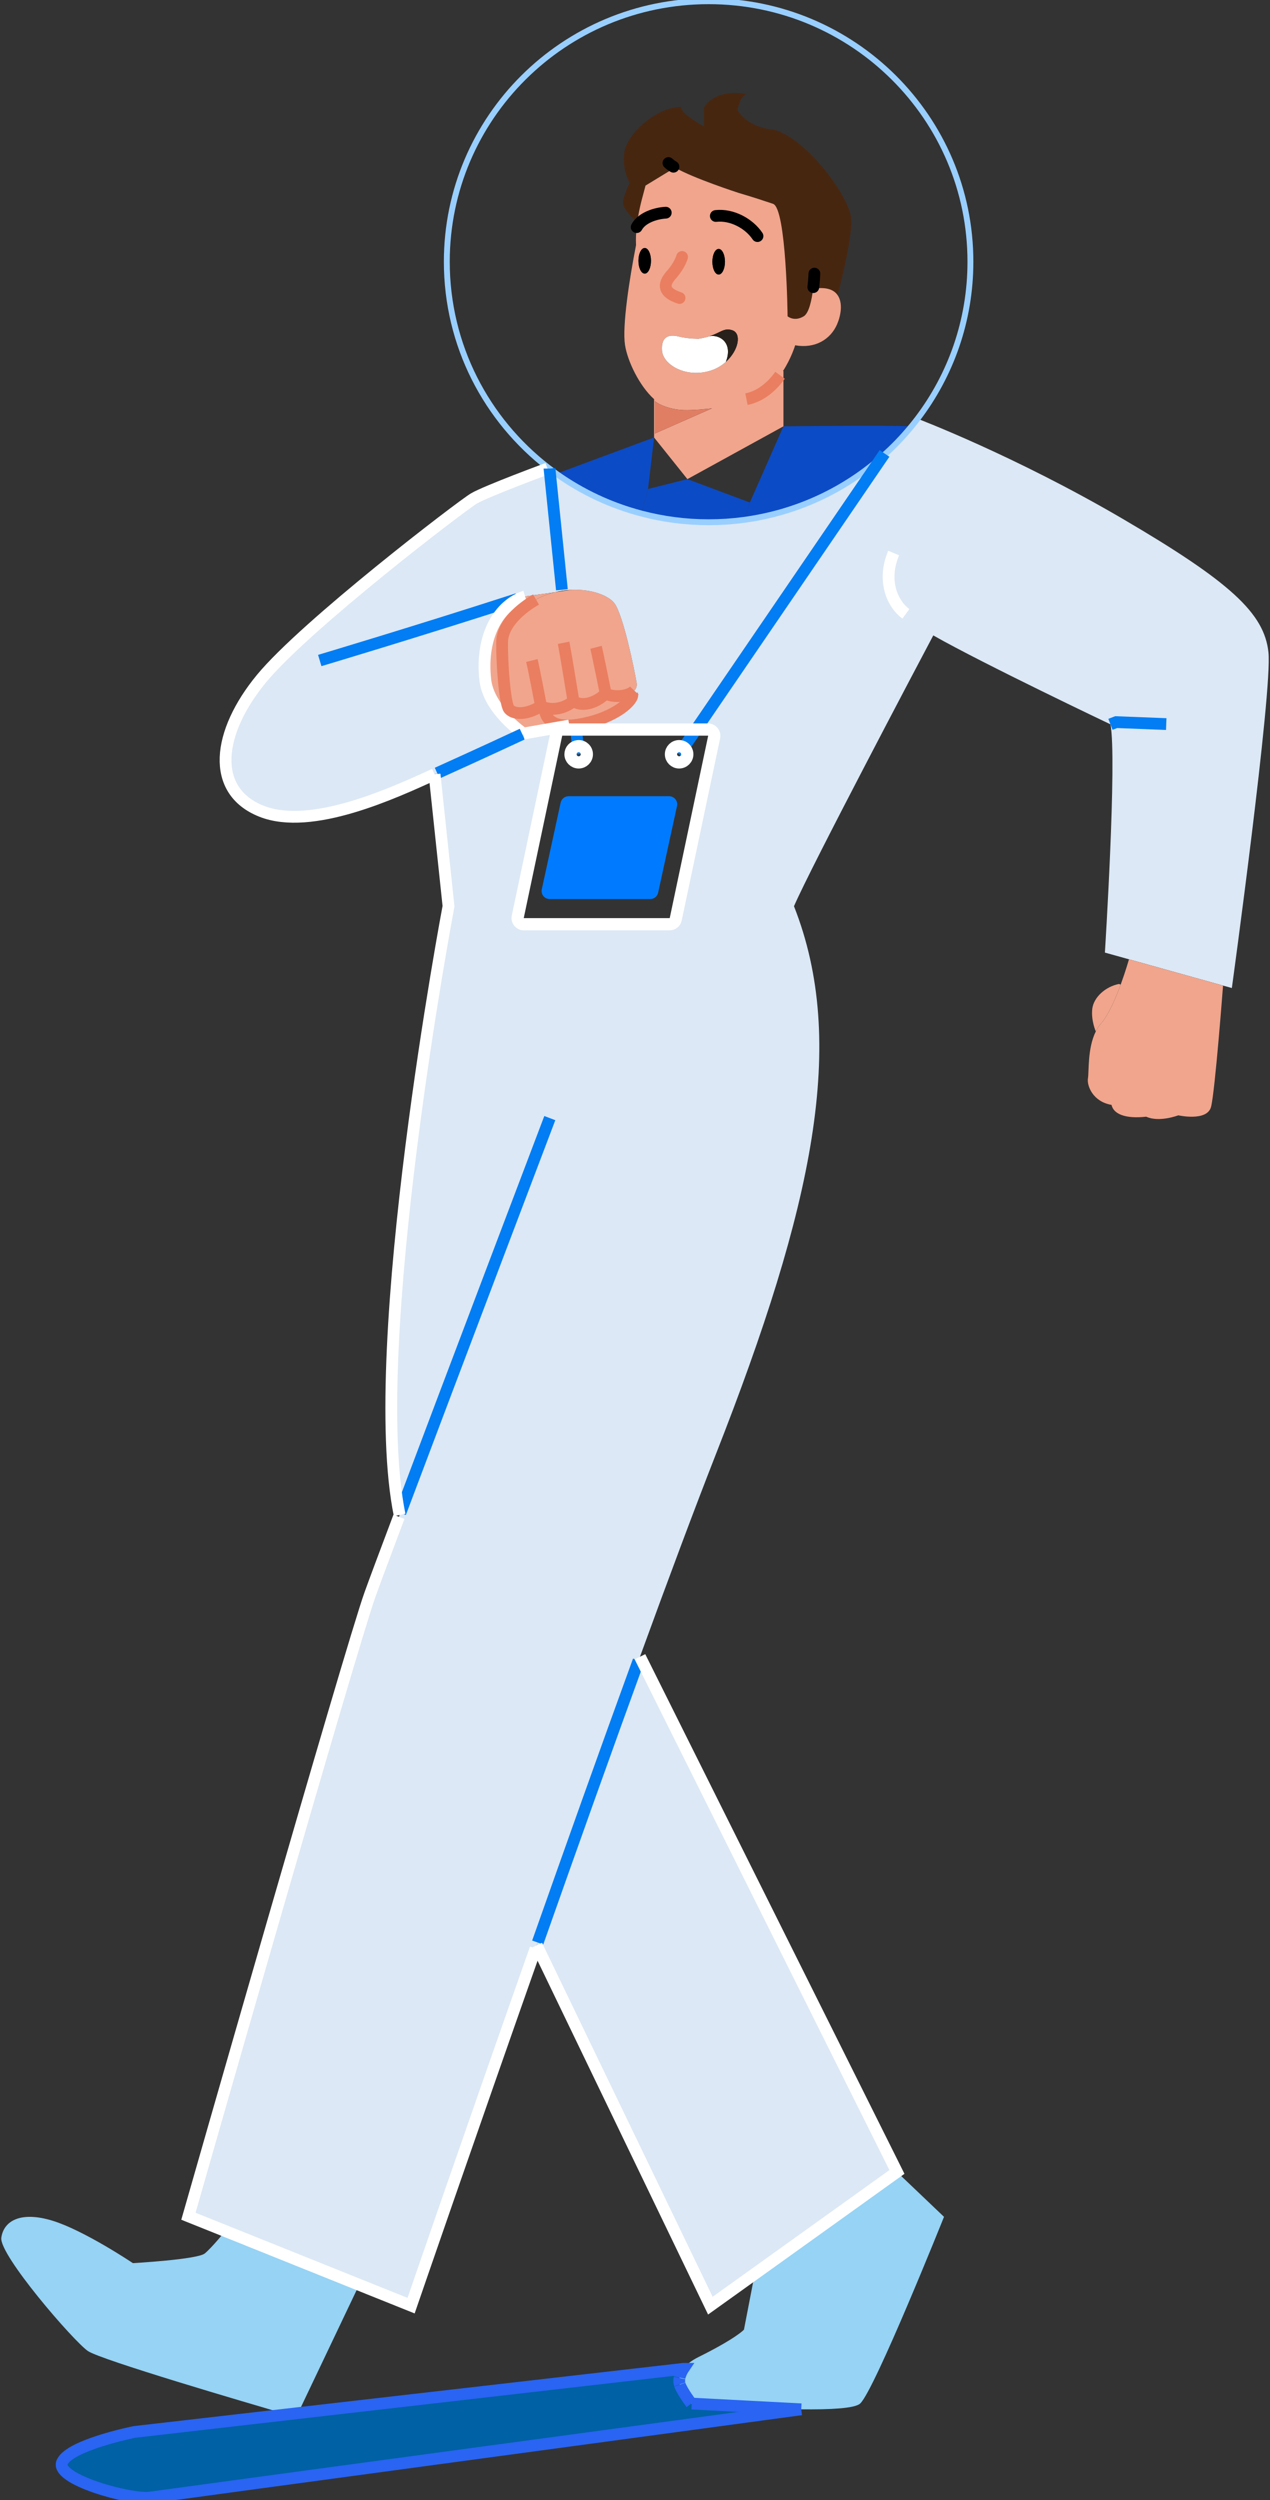 <svg width="184" height="362" viewBox="0 0 184 362" fill="none" xmlns="http://www.w3.org/2000/svg">
<rect x="0" y="0" width="184" height="362" fill="#333333" stroke="none"/>
<g clip-path="url(#clip0_2209_8306)">
<path d="M0.19 323.985C-0.167 326.444 10.601 338.908 12.725 340.389C14.564 341.671 35.943 347.936 41.566 349.572L43.184 349.388L52.035 330.809L32.637 323.021V323.028C32.637 323.028 30.734 325.388 29.672 326.267C28.61 327.145 19.253 327.67 19.253 327.67C19.253 327.67 12.191 322.929 7.601 321.526C3.012 320.123 0.539 321.526 0.19 323.985Z" fill="#96D3F4"/>
<path d="M9.018 356.46C7.821 358.969 18.967 362.001 21.753 361.612C24.525 361.215 115.04 348.977 116.08 348.836C109.346 348.751 101.029 348.07 100.216 348.007L100.152 348C100.152 348 98.784 346.795 98.485 345.257C98.478 345.243 98.478 345.236 98.478 345.222C98.378 344.924 98.385 344.605 98.449 344.301C98.449 344.279 98.456 344.258 98.456 344.237C98.52 343.826 98.684 343.401 98.984 342.976L43.183 349.388L42.912 349.962C42.912 349.962 42.42 349.821 41.565 349.573L19.501 352.109C19.501 352.109 10.208 353.959 9.018 356.46Z" fill="#0061A4"/>
<path d="M135.215 91.998C142.52 96.15 160.885 104.873 160.885 104.873C161.854 109.847 160.08 137.922 160.08 137.922L163.572 138.893L177.198 142.698L178.474 143.052C178.474 143.052 184.374 100.076 183.776 94.449C183.184 88.83 178.324 84.288 162.645 75.112C146.967 65.942 132.935 60.628 132.935 60.628C132.65 61.004 132.365 61.365 132.065 61.726C130.783 63.292 129.372 64.759 127.847 66.098L100.837 105.631H102.576C103.153 105.631 103.588 106.162 103.467 106.722L97.901 133.103C97.815 133.521 97.445 133.819 97.01 133.819H75.901C75.324 133.819 74.896 133.295 75.017 132.728L80.583 106.354C80.654 105.985 80.954 105.709 81.317 105.645L81.253 105.263L75.83 106.212L75.666 106.29C74.683 106.751 69.551 109.139 63.344 111.938L62.959 112.108L64.983 131.204C64.983 131.204 52.911 194.964 57.899 219.347L57.8 219.616C55.754 225.037 54.222 229.147 53.616 230.833C50.787 238.713 27.298 320.882 27.298 320.882L32.636 323.022L52.034 330.809L59.56 333.828C59.56 333.828 67.755 310.012 77.597 282.121L77.911 281.973L77.761 281.654L77.904 281.25C82.65 267.808 87.76 253.466 92.513 240.428L92.898 240.236L92.72 239.875L92.82 239.599C96.882 228.466 100.666 218.334 103.709 210.574C117.862 174.549 122.808 150.91 115.033 131.211C117.399 125.706 133.063 96.058 135.215 91.998Z" fill="#DCE8F5"/>
<path d="M37.874 98.268C31.496 106.006 30.42 114.488 37.874 117.45C45.157 120.348 57.137 114.75 62.96 112.107L63.344 111.937C69.552 109.138 74.683 106.75 75.666 106.289L75.83 106.211C75.83 106.211 70.778 102.775 70.307 98.424C69.594 91.933 72.395 87.504 76.08 86.356L80.398 85.747C80.748 85.655 81.09 85.584 81.432 85.534L81.41 85.393L79.614 67.848C79.55 67.805 79.486 67.756 79.422 67.706L79.322 67.841C79.322 67.841 70.492 71.1 68.668 72.17C66.851 73.24 44.245 90.53 37.874 98.268Z" fill="#DCE8F5"/>
<path d="M76.079 86.356C72.395 87.504 69.594 91.933 70.307 98.424C70.777 102.775 75.83 106.211 75.83 106.211L81.253 105.262L82.486 105.049V105.042C78.759 105.17 78.944 102.598 78.944 102.598L78.98 102.477C78.759 102.413 78.56 102.321 78.388 102.222C76.229 103.604 74.348 103.427 73.742 102.633C73.129 101.839 72.709 95.866 72.744 93.01C72.78 89.857 76.429 87.504 77.662 86.803L78.061 86.583C78.838 86.208 79.621 85.931 80.398 85.747L76.079 86.356Z" fill="#F1A58D"/>
<path d="M83.085 101.521L83.099 101.506C84.097 102.279 86.093 102.017 87.753 100.429V100.422C87.758 100.422 87.762 100.42 87.767 100.415C88.53 100.897 90.354 100.94 91.43 100.344C91.608 100.245 91.772 100.125 91.901 99.99L92.05 99.813C92.221 99.551 92.3 99.239 92.236 98.863C91.908 96.886 90.297 89.063 89.029 87.356C88.195 86.243 85.772 85.294 82.885 85.393H82.864L80.398 85.747C79.622 85.931 78.838 86.208 78.061 86.583L77.662 86.803C76.429 87.504 72.78 89.857 72.745 93.01C72.709 95.866 73.129 101.839 73.742 102.633C74.348 103.427 76.229 103.604 78.389 102.222C78.56 102.321 78.759 102.413 78.98 102.477C80.078 102.81 81.66 102.661 83.085 101.521Z" fill="#F1A58D"/>
<path d="M77.904 281.25L77.761 281.654L77.911 281.973L102.918 333.828L109.346 329.229L129.949 314.469L92.898 240.236L92.513 240.428C87.76 253.466 82.65 267.808 77.904 281.25Z" fill="#DCE8F5"/>
<path d="M78.496 128.76C78.339 129.49 78.895 130.17 79.643 130.17H94.21C94.758 130.17 95.236 129.787 95.35 129.256L98.087 116.692C98.243 115.97 97.688 115.282 96.946 115.282H82.38C81.831 115.282 81.353 115.665 81.232 116.196L78.496 128.76Z" fill="#007BFF"/>
<path d="M87.753 100.43C86.093 102.017 84.097 102.279 83.099 101.507L83.085 101.521C81.66 102.662 80.078 102.811 78.98 102.478L78.945 102.598C78.945 102.598 78.759 105.17 82.487 105.043C82.943 105.036 83.456 104.979 84.04 104.873C89.371 103.916 91.844 101.266 91.594 100.536L91.43 100.345C90.354 100.94 88.53 100.897 87.767 100.416C87.763 100.42 87.758 100.423 87.753 100.423L87.753 100.43Z" fill="#F1A58D"/>
<path d="M79.613 67.848L81.409 85.393L81.43 85.534C81.922 85.457 82.4 85.414 82.863 85.393H82.884C85.771 85.294 88.194 86.243 89.027 87.356C90.296 89.063 91.906 96.886 92.234 98.863C92.299 99.239 92.22 99.551 92.049 99.813L91.899 99.99C91.771 100.125 91.607 100.245 91.429 100.344L91.593 100.536C91.842 101.265 89.37 103.916 84.039 104.872C83.454 104.978 82.941 105.035 82.485 105.042V105.049L81.252 105.262L81.317 105.644C81.366 105.637 81.416 105.63 81.473 105.63H100.836L127.846 66.098C122.351 70.959 115.424 74.246 107.777 75.274C106.103 75.501 104.399 75.614 102.668 75.614C99.297 75.614 96.033 75.175 92.926 74.353C88.5 73.191 84.395 71.256 80.761 68.698C80.376 68.422 79.991 68.138 79.613 67.848Z" fill="#DCE8F5"/>
<path d="M80.912 68.479L80.762 68.699C84.397 71.257 88.501 73.191 92.927 74.353L93.889 70.796L94.766 63.342L80.912 68.479Z" fill="#0C4BC6"/>
<path d="M117.806 41.814C119.723 41.495 120.813 41.942 121.355 42.736C121.547 42.027 123.422 34.863 123.343 31.83C123.258 28.627 116.83 20.018 112.126 18.785C107.964 18.381 106.845 15.915 106.845 15.915C106.845 15.915 107.223 13.867 108.15 13.619C103.382 12.797 101.978 15.589 101.978 15.589V18.296C101.978 18.296 98.6 16.489 98.678 15.504C95.215 15.426 90.818 19.359 90.454 22.066C90.098 24.773 91.245 26.459 91.245 26.459C91.245 26.459 90.155 28.599 90.276 29.527C90.39 30.427 92.165 32.099 92.314 32.234C92.642 29.853 93.298 27.82 93.526 26.87L97.795 24.269C100.503 25.828 107.016 27.933 107.016 27.933C107.016 27.933 108.869 28.457 111.998 29.513C113.943 30.165 114.107 45.797 114.107 45.797C114.107 45.797 115.077 46.626 116.445 45.797C117.222 45.322 117.614 43.395 117.806 41.814Z" fill="#472610"/>
<path d="M102.832 59.154C103.003 59.133 103.117 59.118 103.167 59.118L94.872 62.768V58.077C95.62 58.686 97.117 59.232 98.699 59.359C99.255 59.402 99.982 59.388 100.687 59.345C100.944 59.331 101.2 59.31 101.443 59.295C101.913 59.253 102.334 59.21 102.647 59.175C102.711 59.168 102.775 59.161 102.832 59.154ZM94.765 57.793V63.342L99.59 69.372L113.508 61.726V53.74L113.451 53.705C114.67 51.813 115.204 49.992 115.204 49.992C118.126 50.516 120.357 49.106 121.283 46.938C121.832 45.669 122.138 43.855 121.354 42.736C120.813 41.942 119.722 41.495 117.805 41.814C117.613 43.395 117.221 45.322 116.444 45.797C115.076 46.626 114.107 45.797 114.107 45.797C114.107 45.797 113.943 30.165 111.997 29.513C108.869 28.457 107.016 27.933 107.016 27.933C107.016 27.933 100.502 25.828 97.794 24.27L93.525 26.87C93.297 27.82 92.641 29.853 92.314 32.234C92.292 32.447 92.264 32.666 92.242 32.886C92.15 33.729 92.107 34.615 92.15 35.494C91.18 40.433 90.133 47.242 90.553 49.949C90.917 52.295 92.634 55.88 94.765 57.793ZM92.499 37.761C92.499 36.734 92.905 35.905 93.411 35.905C93.91 35.905 94.316 36.734 94.316 37.761C94.316 38.782 93.91 39.618 93.411 39.618C92.905 39.618 92.499 38.782 92.499 37.761ZM95.92 50.792C95.756 48.752 96.874 48.362 98.328 48.723C99.782 49.085 101.236 49.049 101.236 49.049C101.671 48.978 102.056 48.893 102.39 48.801C102.512 48.752 102.633 48.716 102.761 48.688C102.775 48.681 102.782 48.681 102.79 48.681C104.464 48.135 104.878 47.441 106.061 47.802C107.493 48.241 107.03 50.728 105.163 52.394C104.571 52.925 103.844 53.371 102.989 53.648C99.419 54.796 96.084 52.826 95.92 50.792ZM103.21 37.896C103.21 36.868 103.616 36.039 104.122 36.039C104.621 36.039 105.034 36.868 105.034 37.896C105.034 38.923 104.621 39.752 104.122 39.752C103.616 39.752 103.21 38.923 103.21 37.896Z" fill="#F1A58D"/>
<path d="M93.411 35.904C92.905 35.904 92.499 36.733 92.499 37.761C92.499 38.781 92.905 39.617 93.411 39.617C93.91 39.617 94.316 38.781 94.316 37.761C94.316 36.733 93.91 35.904 93.411 35.904Z" fill="black"/>
<path d="M93.889 70.796L92.927 74.353C96.034 75.175 99.298 75.615 102.669 75.615C104.4 75.615 106.104 75.501 107.778 75.275V75.268L108.641 72.759L99.59 69.372L93.889 70.796Z" fill="#0C4BC6"/>
<path d="M94.873 58.077V62.768L103.168 59.119C103.118 59.119 103.004 59.133 102.833 59.154C102.776 59.161 102.712 59.168 102.648 59.175C102.291 59.225 101.885 59.268 101.443 59.296C101.201 59.31 100.944 59.331 100.688 59.346C99.982 59.388 99.255 59.402 98.7 59.36C97.118 59.232 95.621 58.687 94.873 58.077Z" fill="#E07E63"/>
<path d="M98.329 48.724C96.875 48.362 95.756 48.752 95.92 50.793C96.084 52.826 99.419 54.796 102.99 53.648C103.845 53.372 104.572 52.925 105.163 52.394C106.239 49.645 104.28 48.391 102.79 48.681C102.783 48.681 102.776 48.681 102.762 48.688C102.648 48.731 102.519 48.766 102.391 48.801C102.056 48.894 101.671 48.979 101.236 49.05C101.236 49.05 99.783 49.085 98.329 48.724Z" fill="white"/>
<path d="M98.45 344.301C98.407 344.62 98.422 344.931 98.479 345.222C98.479 345.236 98.479 345.243 98.486 345.257C98.835 346.256 100.153 348 100.153 348L100.217 348.007L116.081 348.836H116.088C120.272 348.885 123.849 348.708 124.619 348C126.7 346.101 136.77 320.967 136.77 320.967L129.949 314.469L109.347 329.229L107.786 337.3C107.786 337.3 106.745 338.511 101.194 341.268C100.118 341.806 99.412 342.388 98.985 342.976H98.999C98.999 342.976 98.607 343.557 98.457 344.237C98.457 344.258 98.45 344.279 98.45 344.301Z" fill="#96D3F4"/>
<path d="M102.646 59.175C102.333 59.21 101.912 59.253 101.442 59.295C101.884 59.267 102.29 59.224 102.646 59.175Z" fill="#E07E63"/>
<path d="M102.789 48.681C104.278 48.39 106.238 49.644 105.162 52.394C107.029 50.729 107.492 48.241 106.06 47.802C104.877 47.441 104.464 48.135 102.789 48.681Z" fill="#28201A"/>
<path d="M104.123 36.039C103.617 36.039 103.211 36.868 103.211 37.896C103.211 38.923 103.617 39.752 104.123 39.752C104.622 39.752 105.035 38.923 105.035 37.896C105.035 36.868 104.622 36.039 104.123 36.039Z" fill="black"/>
<path d="M127.846 66.099C129.371 64.759 130.782 63.292 132.064 61.726C128.473 61.542 113.507 61.726 113.507 61.726L108.639 72.759L107.777 75.268V75.275C115.424 74.247 122.351 70.96 127.846 66.099Z" fill="#0C4BC6"/>
<path d="M157.628 156.104C157.435 157.139 158.291 159.499 161.041 159.973C161.326 161.291 163.03 162.021 166.066 161.681C167.961 162.546 170.712 161.483 170.712 161.483C170.712 161.483 174.888 162.425 175.458 160.257C176.028 158.089 177.197 142.698 177.197 142.698L163.571 138.893C163.571 138.893 163.094 140.565 162.367 142.556C161.612 144.604 160.585 146.985 159.523 148.182C159.217 148.529 158.968 148.919 158.761 149.337C157.535 151.789 157.785 155.219 157.628 156.104Z" fill="#F1A58D"/>
<path d="M158.248 146.085C158.063 147.778 158.761 149.337 158.761 149.337C158.968 148.919 159.217 148.529 159.524 148.182C160.586 146.985 161.612 144.604 162.367 142.556L162.118 142.464C160.186 142.839 158.44 144.384 158.248 146.085Z" fill="#F1A58D"/>
<path d="M113.016 54.335C111.89 55.887 110.293 57.361 108.148 57.793" stroke="#EA7E60" stroke-width="1.704" stroke-miterlimit="10"/>
<path d="M97.572 24.141C97.259 23.95 97.009 23.765 96.845 23.602" stroke="black" stroke-width="1.704" stroke-miterlimit="10" stroke-linecap="round"/>
<path d="M117.99 39.617C117.99 39.617 117.962 40.482 117.833 41.573" stroke="black" stroke-width="1.704" stroke-miterlimit="10" stroke-linecap="round"/>
<path d="M132.935 60.627C137.745 54.307 140.596 46.434 140.596 37.895C140.596 17.063 123.613 0.177 102.668 0.177C81.723 0.177 64.734 17.063 64.734 37.895C64.734 50.02 70.485 60.804 79.421 67.706C79.486 67.756 79.55 67.805 79.614 67.848C79.992 68.138 80.376 68.422 80.761 68.698C84.396 71.256 88.501 73.191 92.926 74.353C96.033 75.175 99.297 75.614 102.668 75.614C104.4 75.614 106.103 75.501 107.778 75.274C115.425 74.246 122.352 70.959 127.846 66.098C129.371 64.758 130.782 63.291 132.065 61.725C132.364 61.364 132.65 61.003 132.935 60.627Z" stroke="#99CFFF" stroke-width="0.852" stroke-miterlimit="10"/>
<path d="M74.953 86.725C60.536 91.394 46.326 95.632 46.326 95.632" stroke="#027DF3" stroke-width="1.704" stroke-miterlimit="10"/>
<path d="M75.831 106.211C75.831 106.211 70.778 102.775 70.308 98.424C69.595 91.933 72.396 87.504 76.08 86.356" stroke="white" stroke-width="1.709" stroke-miterlimit="10"/>
<path d="M63.344 111.937C69.551 109.138 74.683 106.75 75.666 106.289" stroke="#027DF3" stroke-width="1.704" stroke-miterlimit="10"/>
<path d="M79.322 67.841C79.322 67.841 70.493 71.1 68.668 72.17C66.851 73.24 44.245 90.53 37.874 98.268C31.496 106.006 30.42 114.488 37.874 117.45C45.158 120.348 57.137 114.75 62.96 112.107" stroke="white" stroke-width="1.709" stroke-miterlimit="10"/>
<path d="M58.006 219.048C65.574 198.945 79.656 161.886 79.656 161.886" stroke="#027DF3" stroke-width="1.704" stroke-miterlimit="10"/>
<path d="M77.598 282.121C67.756 310.011 59.56 333.827 59.56 333.827L52.035 330.808L32.636 323.021L27.299 320.881C27.299 320.881 50.788 238.712 53.617 230.832C54.222 229.146 55.755 225.036 57.8 219.615" stroke="white" stroke-width="1.709" stroke-miterlimit="10"/>
<path d="M92.514 240.427C87.76 253.465 82.65 267.807 77.904 281.249" stroke="#027DF3" stroke-width="1.704" stroke-miterlimit="10"/>
<path d="M62.959 112.106L64.982 131.203C64.982 131.203 52.91 194.963 57.899 219.346" stroke="white" stroke-width="1.709" stroke-miterlimit="10"/>
<path d="M77.761 281.653L77.911 281.972L102.918 333.827L109.346 329.228L129.949 314.468L92.898 240.235L92.72 239.874" stroke="white" stroke-width="1.709" stroke-miterlimit="10"/>
<path d="M131.246 88.879C129.301 87.455 127.783 84.103 129.472 80.071" stroke="white" stroke-width="1.709" stroke-miterlimit="10"/>
<path d="M128.152 65.651L127.846 66.098L100.836 105.63L99.055 108.231L98.392 109.209" stroke="#027DF3" stroke-width="1.704" stroke-miterlimit="10"/>
<path d="M83.491 105.814L83.719 108.039L83.84 109.209" stroke="#027DF3" stroke-width="1.704" stroke-miterlimit="10"/>
<path d="M79.614 67.841V67.848L81.41 85.393" stroke="#027DF3" stroke-width="1.704" stroke-miterlimit="10"/>
<path d="M87.752 100.429C86.091 102.016 84.096 102.279 83.098 101.506L83.084 101.52C81.659 102.661 80.077 102.81 78.979 102.477C78.758 102.413 78.559 102.321 78.388 102.222C76.228 103.604 74.347 103.426 73.741 102.633C73.128 101.839 72.708 95.866 72.743 93.01C72.779 89.857 76.428 87.504 77.661 86.803" stroke="#EA7E60" stroke-width="1.704" stroke-miterlimit="10"/>
<path d="M91.9 99.99C91.772 100.125 91.608 100.245 91.43 100.345C90.354 100.94 88.53 100.897 87.767 100.415C87.762 100.42 87.757 100.422 87.753 100.422" stroke="#EA7E60" stroke-width="1.704" stroke-miterlimit="10"/>
<path d="M81.659 93.066C81.908 94.321 83.084 101.52 83.084 101.52" stroke="#EA7E60" stroke-width="1.704" stroke-miterlimit="10"/>
<path d="M77.056 95.632C77.377 96.914 78.353 102.073 78.353 102.073" stroke="#EA7E60" stroke-width="1.704" stroke-miterlimit="10"/>
<path d="M86.356 93.719C86.499 94.278 87.482 99.083 87.753 100.422V100.429C87.796 100.642 87.824 100.769 87.824 100.769" stroke="#EA7E60" stroke-width="1.704" stroke-miterlimit="10"/>
<path d="M91.594 100.535C91.844 101.265 89.371 103.915 84.04 104.872C83.456 104.978 82.943 105.035 82.487 105.042C78.759 105.169 78.945 102.597 78.945 102.597" stroke="#EA7E60" stroke-width="1.704" stroke-miterlimit="10"/>
<path d="M75.83 106.211L81.253 105.261L82.486 105.049" stroke="white" stroke-width="1.709" stroke-miterlimit="10"/>
<path d="M81.317 105.644C80.953 105.708 80.654 105.984 80.583 106.353L75.017 132.727C74.896 133.294 75.323 133.818 75.9 133.818H97.009C97.444 133.818 97.815 133.52 97.9 133.102L103.466 106.721C103.587 106.161 103.152 105.63 102.575 105.63H81.473C81.416 105.63 81.367 105.637 81.317 105.644Z" stroke="white" stroke-width="1.771" stroke-miterlimit="10"/>
<path d="M97.21 109.209C97.21 109.853 97.745 110.385 98.393 110.385C99.049 110.385 99.576 109.853 99.576 109.209C99.576 108.805 99.37 108.443 99.056 108.231C98.864 108.103 98.643 108.032 98.393 108.032C97.745 108.032 97.21 108.557 97.21 109.209Z" stroke="white" stroke-width="1.771" stroke-miterlimit="10"/>
<path d="M82.657 109.209C82.657 109.853 83.185 110.385 83.84 110.385C84.496 110.385 85.023 109.853 85.023 109.209C85.023 108.557 84.496 108.032 83.84 108.032C83.798 108.032 83.762 108.032 83.719 108.039C83.121 108.096 82.657 108.599 82.657 109.209Z" stroke="white" stroke-width="1.771" stroke-miterlimit="10"/>
<path d="M98.82 37.201C98.82 37.201 98.528 38.37 97.238 39.816C95.956 41.261 96.155 42.388 98.457 43.146" stroke="#EA7E60" stroke-width="1.704" stroke-miterlimit="10" stroke-linecap="round"/>
<path d="M103.71 31.27C106.076 31.008 108.535 32.383 109.746 34.183" stroke="black" stroke-width="1.704" stroke-miterlimit="10" stroke-linecap="round"/>
<path d="M96.455 30.795C94.916 30.88 92.97 31.546 92.243 32.885" stroke="black" stroke-width="1.704" stroke-miterlimit="10" stroke-linecap="round"/>
<path d="M168.967 104.836L161.712 104.553L160.885 104.872" stroke="#027DF3" stroke-width="1.704" stroke-miterlimit="10"/>
<path d="M100.216 348.006L116.08 348.835" stroke="#2964F2" stroke-width="1.704" stroke-miterlimit="10"/>
<path d="M98.485 345.257C98.834 346.256 100.152 347.999 100.152 347.999" stroke="#2964F2" stroke-width="1.704" stroke-miterlimit="10"/>
<path d="M98.45 344.3C98.386 344.605 98.379 344.923 98.478 345.221" stroke="#2964F2" stroke-width="1.704" stroke-miterlimit="10"/>
<path d="M116.08 348.835C115.04 348.977 24.525 361.214 21.753 361.611C18.967 362.001 7.821 358.968 9.018 356.459C10.208 353.958 19.501 352.108 19.501 352.108L41.565 349.572L43.183 349.387L98.984 342.975H98.998C98.998 342.975 98.606 343.556 98.456 344.236" stroke="#2964F2" stroke-width="1.704" stroke-miterlimit="10"/>
</g>
<defs>
<clipPath id="clip0_2209_8306">
<rect width="184" height="362" fill="white" transform="matrix(-1 0 0 1 184 0)"/>
</clipPath>
</defs>
</svg>
